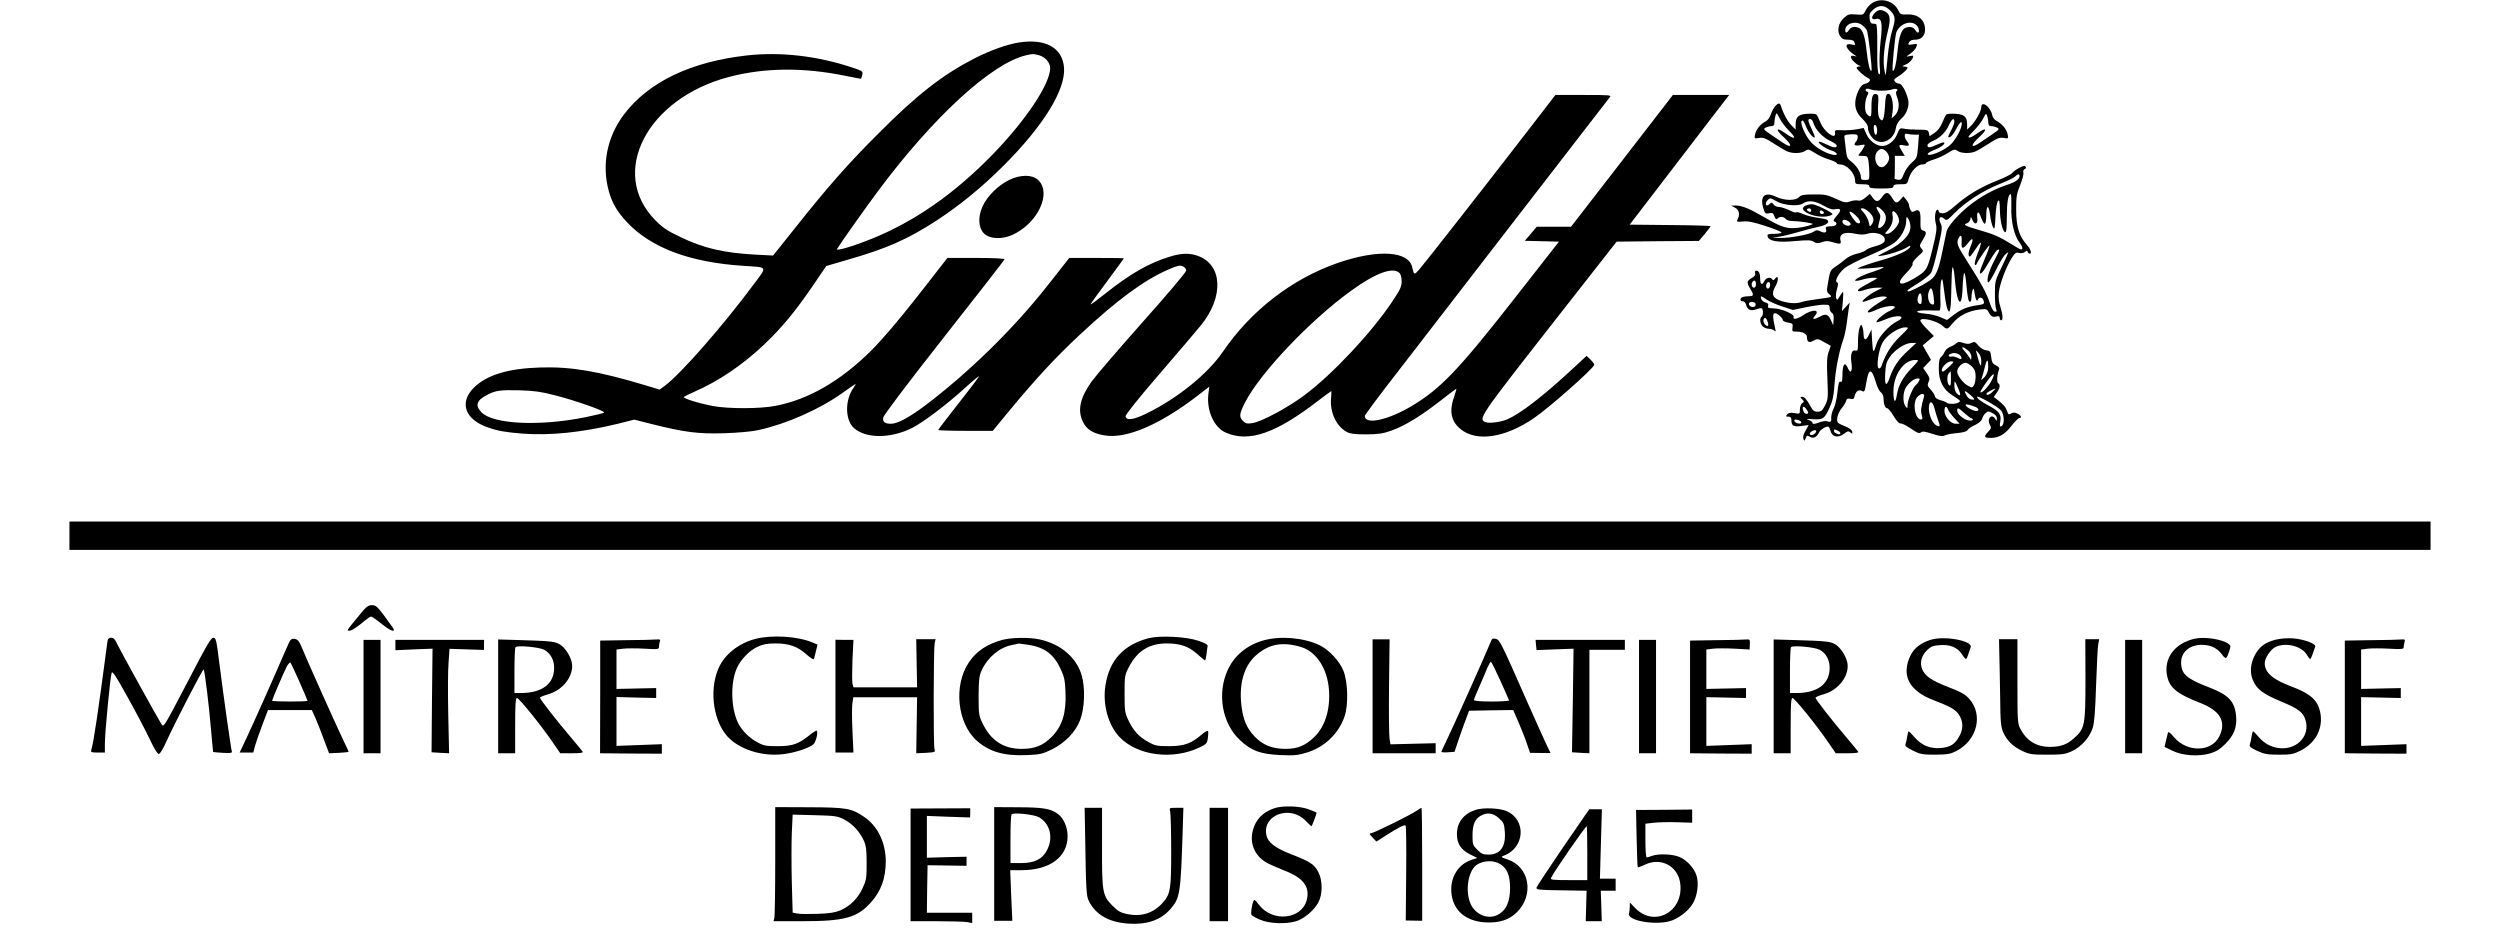 <?xml version="1.0" standalone="no"?>
<!DOCTYPE svg PUBLIC "-//W3C//DTD SVG 20010904//EN"
 "http://www.w3.org/TR/2001/REC-SVG-20010904/DTD/svg10.dtd">
<svg version="1.0" xmlns="http://www.w3.org/2000/svg"
 width="1764pt" height="661pt" viewBox="0 0 1764 661"
 preserveAspectRatio="xMidYMid meet">

<g transform="translate(0,661) scale(0.1,-0.1)"
fill="#000000" stroke="none">
<path d="M13212 6590 c-18 -11 -39 -35 -48 -53 -16 -33 -17 -33 -69 -29 -47 4
-56 1 -84 -24 -40 -36 -51 -92 -27 -129 13 -20 25 -25 55 -25 26 0 41 -5 45
-16 9 -24 8 -24 -24 -17 -51 10 -36 -34 26 -75 18 -12 18 -12 -3 -7 -16 4 -23
2 -23 -8 0 -15 36 -51 60 -60 12 -4 11 -6 -2 -6 -10 -1 -18 -5 -18 -9 0 -11
50 -57 78 -71 18 -10 21 -15 12 -26 -6 -8 -21 -15 -33 -17 -24 -3 -51 -50 -63
-105 -11 -56 4 -101 47 -141 23 -22 39 -46 39 -60 0 -38 29 -83 62 -97 58 -24
124 20 135 90 4 26 17 48 39 68 38 32 58 91 48 134 -15 60 -45 113 -63 113
-10 0 -24 6 -30 14 -10 12 -7 18 16 32 37 23 73 55 73 66 0 4 -10 8 -22 8 -20
1 -18 3 9 15 27 11 53 41 53 60 0 3 -12 2 -27 -1 -27 -6 -27 -6 6 17 19 13 38
35 43 48 8 23 7 23 -27 18 -32 -5 -34 -4 -25 14 7 13 21 19 44 19 54 0 81 45
65 105 -14 49 -59 76 -122 73 -45 -2 -49 0 -65 33 -32 63 -118 87 -180 49z
m131 -60 c32 -36 33 -57 7 -140 -11 -35 -25 -118 -31 -184 -6 -66 -12 -122
-14 -124 -2 -2 -7 17 -10 43 -10 60 1 170 26 267 21 84 16 118 -20 137 -29 16
-49 13 -71 -9 -29 -29 -26 -52 4 -44 43 10 51 -22 36 -152 -7 -62 -10 -143 -7
-180 5 -53 4 -65 -6 -55 -9 9 -12 59 -11 182 1 119 -2 169 -10 170 -6 1 -18 2
-26 3 -10 1 -16 14 -18 37 -3 31 2 41 29 64 41 34 82 29 122 -15z m-205 -96
c12 -8 27 -25 34 -37 11 -19 40 -277 33 -285 -10 -12 -25 49 -34 137 -11 104
-28 154 -56 165 -30 11 -55 6 -67 -14 -16 -24 -28 -26 -28 -3 0 47 72 70 118
37z m384 -1 c18 -16 25 -53 10 -53 -4 0 -13 9 -20 20 -12 20 -37 25 -67 14
-28 -11 -47 -64 -56 -166 -8 -86 -23 -148 -34 -136 -7 8 16 246 26 271 25 60
100 87 141 50z m-247 -463 c30 0 65 4 79 10 25 9 46 -2 27 -14 -5 -4 -3 -22 6
-45 19 -48 11 -101 -19 -127 l-21 -19 7 47 c9 61 -9 131 -32 126 -14 -3 -18
-19 -22 -92 -5 -93 -18 -117 -41 -75 -7 14 -10 48 -7 90 4 55 2 69 -10 74 -27
10 -37 -14 -37 -90 0 -64 -2 -72 -16 -64 -9 5 -19 16 -23 25 -11 27 -6 88 8
116 12 23 12 27 -1 32 -8 3 -12 10 -8 16 4 6 15 6 31 0 14 -6 49 -10 79 -10z
m-30 -278 c0 -46 -19 -44 -23 2 -3 28 0 37 10 34 7 -3 13 -19 13 -36z"/>
<path d="M7188 6310 c-85 -14 -200 -55 -312 -112 -227 -117 -404 -255 -676
-528 -213 -212 -362 -381 -594 -674 l-151 -189 -120 6 c-226 12 -370 45 -533
124 -91 43 -126 66 -176 117 -335 335 -61 865 525 1015 251 64 519 66 814 6
60 -12 110 -22 111 -21 1 0 4 13 8 28 6 25 3 27 -72 52 -247 82 -504 111 -740
85 -396 -44 -694 -186 -868 -415 -121 -159 -160 -357 -108 -544 24 -85 59
-143 126 -216 171 -183 446 -286 827 -310 170 -11 165 -2 74 -124 -225 -303
-520 -639 -633 -723 l-36 -26 -99 30 c-333 100 -526 133 -744 126 -227 -7
-377 -53 -468 -143 -104 -104 -63 -223 97 -279 73 -26 126 -35 251 -45 194
-14 418 9 669 70 l115 29 115 -29 c237 -60 339 -73 520 -67 96 3 196 12 240
22 201 44 434 147 598 265 46 33 86 60 88 60 3 0 -3 -12 -14 -27 -62 -88 -59
-228 4 -284 85 -75 261 -74 411 2 77 39 239 161 368 278 54 50 101 88 103 86
2 -2 -62 -87 -142 -188 -80 -102 -146 -188 -146 -191 0 -3 87 -6 193 -6 l192
0 122 148 c182 220 321 370 491 529 265 247 453 386 626 461 65 29 82 32 102
23 13 -6 24 -19 24 -30 0 -11 -131 -166 -306 -362 -168 -189 -330 -378 -360
-419 -83 -116 -103 -205 -63 -286 26 -54 71 -83 152 -96 153 -27 391 75 656
279 l84 65 -7 -54 c-13 -115 40 -234 122 -270 164 -73 356 -6 659 229 45 34
84 63 86 63 2 0 2 -22 -1 -49 -9 -100 36 -198 111 -239 25 -13 56 -17 137 -17
88 1 117 5 179 27 96 35 203 100 343 209 62 49 113 87 114 86 2 -1 -6 -27 -16
-57 -36 -102 -21 -173 45 -227 112 -93 313 -63 516 75 108 73 426 354 428 378
1 5 -11 22 -27 37 l-27 26 -120 -111 c-193 -178 -348 -297 -440 -337 -44 -19
-126 -30 -152 -20 -55 21 -45 36 450 669 l474 605 290 3 290 2 42 49 c22 27
41 52 41 55 0 3 -128 7 -285 8 l-286 3 257 335 c141 184 299 390 351 458 l94
122 -198 0 -199 0 -359 -465 -360 -465 -121 0 -121 0 -42 -50 -42 -49 121 -3
120 -3 -305 -390 c-402 -514 -529 -647 -731 -768 -170 -102 -334 -137 -334
-72 0 7 104 147 232 311 127 165 513 664 856 1109 344 446 632 818 640 828 14
16 5 17 -184 17 l-199 0 -175 -227 c-277 -360 -750 -964 -787 -1006 -34 -38
-36 -38 -48 16 -25 117 -242 130 -528 31 -321 -112 -611 -336 -807 -624 -108
-158 -320 -330 -543 -439 -91 -44 -139 -50 -145 -19 -2 11 88 124 240 300 134
155 265 310 292 343 163 201 153 428 -23 490 -59 21 -116 19 -197 -6 -148 -45
-281 -122 -457 -262 -54 -43 -100 -77 -102 -75 -2 2 51 75 116 162 65 88 119
161 119 163 0 2 -87 3 -192 3 l-193 0 -160 -203 c-238 -301 -547 -603 -853
-835 -114 -86 -199 -132 -244 -132 -45 0 -60 12 -56 43 2 17 164 231 428 567
234 297 427 545 428 550 2 6 -73 10 -200 10 l-203 0 -209 -268 c-139 -177
-250 -307 -330 -387 -216 -214 -443 -345 -676 -389 -108 -21 -332 -21 -439 -1
-108 21 -216 55 -205 65 5 4 38 20 74 36 174 76 344 192 496 337 123 117 220
235 343 416 l91 134 147 43 c280 80 429 146 633 279 162 106 319 234 470 385
281 280 439 536 428 691 -10 142 -130 209 -320 179z m144 -90 c44 -13 78 -52
78 -91 0 -110 -171 -367 -405 -608 -268 -276 -553 -475 -855 -596 -136 -55
-254 -89 -244 -72 21 36 201 290 288 407 391 525 801 902 1046 960 48 11 50
11 92 0z m2542 -1536 c10 -9 16 -33 16 -59 0 -38 -10 -59 -69 -147 -148 -220
-416 -506 -616 -656 -119 -89 -305 -189 -371 -198 -34 -5 -46 -2 -63 15 -29
29 -27 50 13 129 105 208 459 581 750 791 172 125 296 170 340 125z m-5959
-863 c145 -37 358 -112 347 -122 -4 -5 -63 -19 -132 -33 -321 -65 -648 -50
-732 34 -48 49 -36 86 42 125 58 30 89 34 225 31 105 -3 153 -10 250 -35z"/>
<path d="M12526 5861 c-10 -11 -24 -37 -31 -58 -7 -22 -23 -43 -37 -50 -36
-18 -67 -56 -74 -91 -6 -31 -6 -31 29 -25 29 4 45 -2 105 -41 39 -25 83 -51
97 -56 39 -15 97 -12 122 5 20 14 25 13 70 -15 26 -17 72 -38 101 -46 28 -9
52 -20 52 -25 0 -5 9 -9 20 -9 53 0 110 -62 110 -119 0 -19 6 -21 50 -21 38 0
50 -4 50 -15 0 -12 16 -15 85 -15 69 0 85 3 85 15 0 11 12 15 48 15 49 0 49 0
61 42 16 52 61 98 95 98 14 0 26 4 26 9 0 5 24 16 53 25 28 8 74 29 100 46 45
28 50 29 70 15 25 -17 83 -20 122 -5 14 5 58 31 97 56 60 39 76 45 105 41 35
-6 35 -6 29 25 -7 36 -38 73 -77 94 -16 8 -29 25 -32 42 -12 60 -77 106 -77
55 0 -26 -41 -100 -72 -130 l-28 -27 0 35 c0 54 -19 72 -81 76 -30 2 -59 0
-64 -4 -6 -4 -19 -30 -30 -58 -13 -32 -33 -58 -55 -73 l-35 -23 -5 23 c-5 21
-10 23 -75 23 -38 0 -84 3 -100 7 -29 6 -31 4 -49 -39 -20 -49 -64 -83 -106
-83 -41 0 -90 37 -111 84 l-19 43 -47 -9 c-27 -5 -73 -8 -103 -7 -51 3 -55 1
-52 -19 8 -53 -76 6 -103 73 -11 28 -24 54 -30 58 -5 4 -34 6 -64 4 -62 -4
-81 -22 -81 -76 l0 -35 -28 28 c-26 24 -60 86 -76 139 -7 22 -19 22 -40 -2z
m34 -91 c12 -23 39 -58 60 -79 63 -61 47 -72 -26 -19 -61 44 -69 25 -11 -27
69 -63 63 -88 -9 -38 -21 15 -60 41 -87 59 -44 30 -46 34 -28 44 11 5 29 10
40 10 15 0 21 6 21 23 0 24 10 67 16 67 2 0 13 -18 24 -40z m1469 -22 c1 -21
6 -28 22 -28 11 0 29 -5 40 -10 18 -10 16 -14 -28 -44 -27 -18 -66 -44 -87
-59 -72 -50 -78 -25 -8 38 57 52 49 71 -12 27 -41 -30 -66 -40 -66 -26 0 3 20
25 44 49 23 24 51 61 61 82 16 33 19 35 26 18 4 -11 8 -32 8 -47z m-1235 -1
c11 -46 64 -105 116 -129 27 -12 50 -29 50 -35 0 -19 -25 -16 -70 7 -22 11
-45 20 -52 20 -24 -1 41 -49 82 -61 49 -15 56 -41 8 -30 -50 12 -109 46 -145
83 -48 50 -92 158 -64 158 4 0 16 -20 25 -44 16 -41 51 -84 61 -75 2 3 -7 27
-20 54 -13 28 -25 56 -25 63 0 22 28 13 34 -11z m996 4 c0 -10 -11 -39 -25
-65 -22 -42 -23 -47 -8 -44 10 2 30 27 45 56 27 53 46 67 39 28 -6 -39 -50
-113 -83 -141 -35 -30 -98 -61 -135 -67 -38 -5 -22 16 25 34 47 18 80 43 70
53 -3 3 -25 -4 -49 -15 -53 -24 -69 -25 -69 -5 0 8 17 22 38 30 50 22 91 61
114 113 20 44 38 55 38 23z m-694 -140 c-21 -24 -10 -33 32 -25 33 6 34 6 22
-17 -7 -13 -19 -32 -28 -41 -14 -17 -13 -18 20 -18 33 0 36 -2 42 -37 3 -21 6
-59 6 -85 0 -47 -1 -48 -30 -48 -24 0 -30 4 -30 23 0 30 -32 81 -69 108 -25
18 -31 31 -36 78 -3 31 -8 68 -10 83 -4 26 -2 27 43 30 39 2 48 0 50 -15 2
-10 -4 -27 -12 -36z m410 49 l34 0 -6 -82 c-7 -80 -8 -84 -45 -116 -21 -18
-45 -52 -55 -78 -15 -39 -21 -45 -43 -42 -14 2 -25 6 -23 11 1 4 2 41 2 82 l0
75 35 0 35 0 -20 33 c-27 44 -25 49 15 41 38 -7 43 0 20 30 -21 27 -20 60 1
52 9 -3 31 -6 50 -6z m-196 -120 c11 -11 20 -31 20 -45 0 -26 -31 -65 -52 -65
-42 0 -63 76 -31 112 21 23 38 23 63 -2z"/>
<path d="M14245 5424 c-16 -8 -37 -23 -45 -33 -8 -11 -58 -36 -110 -56 -116
-46 -209 -102 -292 -175 -44 -39 -71 -55 -90 -55 -16 0 -28 5 -28 13 0 6 -4
12 -9 12 -16 0 -23 -57 -12 -97 9 -34 6 -60 -23 -179 -38 -152 -39 -155 -141
-215 -94 -55 -120 -31 -46 43 31 31 50 57 46 66 -3 8 12 29 37 52 41 36 42 39
26 56 -16 18 -15 21 8 59 29 49 30 61 4 68 -18 5 -20 13 -19 67 2 69 -8 88
-40 71 -17 -9 -22 -8 -31 8 -5 11 -10 26 -10 34 0 8 -9 25 -20 38 l-20 24 -19
-22 c-26 -31 -36 -29 -61 12 -26 43 -42 44 -70 5 -26 -37 -43 -38 -67 -4 l-19
26 -32 -27 c-22 -18 -38 -24 -52 -20 -11 3 -35 1 -54 -6 -32 -11 -41 -10 -103
19 -60 27 -78 31 -155 30 -72 0 -90 -4 -104 -19 -24 -27 -105 -25 -161 2 -79
38 -116 7 -92 -77 13 -42 15 -44 41 -39 24 6 29 2 38 -21 8 -21 14 -24 22 -16
16 16 43 15 58 -3 6 -8 24 -14 38 -14 60 -1 166 -17 152 -23 -35 -16 -98 -28
-141 -28 -55 0 -96 16 -204 79 -98 58 -155 81 -198 81 l-32 -1 28 -15 c29 -15
36 -49 17 -83 -8 -16 -5 -18 38 -14 36 4 74 -4 160 -32 61 -20 112 -40 112
-46 0 -5 -23 -9 -51 -9 -43 0 -50 -3 -47 -17 6 -34 72 -46 193 -34 93 8 114 7
133 -5 19 -12 29 -13 57 -3 26 10 43 10 73 1 56 -17 65 -15 59 9 -13 49 27 67
107 49 34 -7 58 -7 84 1 69 20 142 -17 116 -59 -6 -9 -35 -23 -64 -30 -30 -8
-59 -20 -64 -27 -6 -7 -34 -18 -63 -25 -29 -6 -65 -24 -81 -38 -17 -15 -48
-39 -70 -53 -40 -28 -39 -25 -59 -147 -4 -25 -1 -36 13 -47 11 -7 16 -16 13
-19 -3 -4 -44 -11 -90 -16 -46 -6 -97 -15 -113 -20 -41 -14 -84 -12 -144 5
-65 20 -77 49 -44 106 24 41 21 85 -3 53 -8 -12 -14 -14 -19 -6 -13 21 -46 13
-58 -13 -14 -30 -28 -23 -28 15 0 39 -9 60 -27 60 -9 0 -12 -6 -9 -17 4 -13
-3 -23 -24 -35 -35 -20 -37 -32 -10 -76 27 -44 25 -52 -9 -52 -16 0 -36 -3
-45 -6 -21 -8 -20 -32 1 -30 10 0 19 -9 23 -23 8 -36 33 -48 71 -34 18 7 36
10 40 7 12 -7 11 -51 -1 -59 -16 -10 -11 -51 8 -68 10 -10 30 -17 43 -17 14 0
31 -6 38 -12 11 -11 12 -8 6 17 -17 75 -18 105 -1 105 17 0 56 -34 56 -50 0
-5 16 -12 36 -16 33 -6 36 -9 32 -35 -4 -27 -2 -29 29 -29 43 0 73 -16 73 -38
0 -36 15 -44 46 -26 28 15 31 15 75 -10 l47 -26 -15 -43 c-12 -33 -14 -72 -9
-187 6 -138 5 -147 -16 -190 -20 -38 -28 -45 -53 -45 -24 0 -33 7 -51 40 -29
51 -41 65 -60 65 -13 0 -13 -2 1 -17 16 -15 16 -18 1 -28 -9 -7 -16 -26 -16
-44 0 -32 0 -33 -38 -26 -29 5 -42 2 -52 -9 -11 -14 -9 -16 9 -16 15 0 21 -6
21 -22 0 -43 14 -51 70 -44 l52 7 -22 -40 c-15 -25 -20 -46 -15 -58 6 -16 8
-16 16 5 7 20 11 21 29 10 24 -15 50 -3 65 30 8 19 44 42 64 42 5 0 12 -12 16
-27 12 -48 54 -57 99 -22 22 18 29 19 42 8 14 -12 16 -11 13 6 -3 12 -20 25
-46 35 -24 9 -48 21 -54 27 -15 15 -2 68 25 101 13 15 27 38 31 50 5 19 12 22
31 18 19 -5 25 -2 30 18 9 36 28 50 52 37 18 -9 20 -5 30 56 18 108 37 109 69
3 8 -30 24 -61 34 -68 11 -7 19 -25 19 -40 0 -41 11 -72 25 -72 7 0 28 -25 46
-55 21 -35 39 -55 49 -53 9 2 42 -15 73 -36 45 -31 59 -37 71 -27 11 9 28 7
80 -10 52 -17 72 -20 89 -11 12 6 51 13 87 16 42 4 67 11 73 21 4 9 28 25 53
36 28 14 46 30 50 44 3 13 14 31 24 40 17 15 21 15 49 0 21 -10 31 -23 31 -38
-1 -20 -2 -20 -11 -4 -24 42 -62 5 -39 -39 12 -22 11 -27 -13 -52 -31 -33 -27
-42 20 -42 56 0 99 25 145 84 24 31 49 56 56 56 21 0 13 20 -14 32 -19 9 -30
9 -44 0 -16 -10 -20 -7 -28 17 -10 29 -25 46 -68 80 l-26 20 21 30 c23 32 27
56 10 67 -11 7 -8 62 6 96 5 12 -2 20 -22 30 -23 11 -29 21 -33 58 -5 41 -8
45 -35 48 -18 2 -40 16 -56 34 -22 27 -28 29 -47 19 -18 -9 -31 -10 -58 -1
-29 10 -38 9 -52 -3 -9 -9 -29 -20 -45 -26 -15 -6 -31 -21 -36 -34 -5 -12 -16
-29 -25 -36 -12 -10 -16 -31 -16 -83 0 -85 30 -145 94 -186 63 -41 62 -41 46
-52 -19 -12 -73 -13 -85 -1 -6 5 -26 13 -45 18 -23 6 -36 16 -38 29 -2 10 -16
31 -30 46 -22 24 -24 31 -14 53 10 21 8 30 -13 62 l-25 36 27 29 28 29 -29 51
-29 51 39 33 39 33 -47 48 c-27 27 -48 54 -48 61 0 27 118 -1 158 -38 29 -27
34 -26 71 20 40 50 109 86 183 95 52 7 57 5 69 -16 16 -32 29 -39 56 -32 17 4
23 1 23 -11 0 -9 5 -16 10 -16 15 0 12 43 -6 97 -11 33 -14 63 -10 102 7 61
52 179 91 241 23 36 30 41 52 35 15 -3 31 -1 41 7 12 10 16 10 19 1 3 -7 9
-13 14 -13 18 0 8 30 -20 63 -55 61 -75 129 -75 247 0 93 3 113 28 173 15 38
26 77 23 88 -3 12 0 22 9 26 8 3 11 9 8 14 -7 12 -14 11 -49 -7z m5 -57 c0
-22 -31 -43 -90 -62 -89 -29 -182 -80 -263 -144 -79 -63 -153 -147 -162 -184
-3 -12 -16 -74 -29 -138 -28 -140 -46 -180 -95 -212 -55 -37 -142 -79 -149
-73 -7 8 -9 6 75 59 40 26 79 57 88 71 9 13 31 91 49 173 31 136 32 150 19
177 -19 36 -3 58 25 33 17 -16 21 -14 73 39 76 78 203 160 315 204 53 21 103
45 112 54 20 20 32 21 32 3z m-58 -217 c-4 -99 20 -204 58 -252 22 -28 26 -48
10 -48 -5 0 -33 15 -62 34 -85 54 -132 74 -230 102 -102 29 -120 39 -90 48 12
4 22 17 25 29 3 21 4 20 15 -6 15 -35 38 -30 34 8 -6 56 9 62 26 11 9 -26 22
-47 27 -45 6 2 10 29 10 59 0 77 18 79 27 3 4 -34 13 -72 20 -85 12 -21 14
-13 18 74 3 58 10 102 18 110 9 10 12 -2 13 -57 1 -80 18 -157 37 -163 9 -3
12 23 12 107 0 103 10 161 27 161 5 0 6 -40 5 -90z m-1657 40 c47 -29 155 -38
186 -16 36 25 85 20 146 -15 40 -23 62 -30 83 -25 42 8 45 -8 10 -47 -25 -29
-27 -36 -14 -41 23 -9 11 -31 -17 -32 -48 -2 -50 -4 -44 -24 7 -23 -13 -27
-46 -10 -14 8 -25 7 -42 -5 -32 -21 -165 -45 -235 -44 l-57 1 50 8 c28 4 88
19 135 33 47 14 111 30 143 37 57 12 83 34 57 50 -6 4 -37 10 -68 14 -30 4
-75 15 -98 25 -23 11 -45 17 -48 13 -3 -3 -16 -1 -29 5 -49 23 -79 33 -99 33
-11 0 -27 8 -34 18 -10 14 -15 15 -25 5 -17 -17 -29 -16 -29 0 0 15 20 37 33
37 5 0 24 -9 42 -20z m742 -60 c30 -27 37 -56 23 -90 -11 -26 -37 -46 -47 -36
-2 2 1 22 8 45 10 34 9 44 -5 65 -27 41 -15 50 21 16z m-86 -19 c32 -32 36
-57 15 -86 -12 -17 -14 -16 -20 18 -4 19 -20 49 -35 66 -26 28 -27 31 -9 31
11 0 33 -13 49 -29z m-82 -37 c22 -28 20 -47 -4 -38 -14 6 -55 64 -55 78 0 12
38 -14 59 -40z m275 24 c9 -12 16 -34 16 -47 0 -30 -56 -91 -84 -91 -19 0 -19
1 2 23 29 31 43 72 36 107 -8 36 8 40 30 8z m96 -90 c0 -56 -60 -117 -164
-169 -77 -38 -79 -40 -37 -33 56 8 147 39 179 60 18 12 23 13 20 2 -8 -23 -88
-61 -202 -94 -61 -17 -127 -39 -146 -47 -34 -15 -34 -15 45 -11 44 3 88 7 98
9 40 8 2 -15 -50 -30 -67 -20 -133 -52 -133 -64 0 -5 21 -3 47 5 25 8 62 14
82 14 36 0 36 -1 -28 -35 -36 -19 -69 -39 -75 -45 -18 -18 1 -20 44 -5 23 8
61 15 83 15 l41 0 -50 -25 c-48 -24 -108 -75 -88 -75 5 0 33 9 63 21 30 11 68
19 85 17 30 -3 30 -4 -30 -40 -101 -62 -116 -97 -23 -53 52 24 129 34 129 17
0 -5 -18 -17 -39 -27 -38 -17 -99 -70 -90 -79 2 -2 29 6 59 19 89 39 162 27
83 -14 -53 -26 -128 -109 -142 -157 -22 -71 -26 -70 -31 16 l-5 85 -18 -38
c-20 -43 -37 -41 -38 6 0 18 -4 41 -9 52 -7 19 -9 18 -19 -8 -6 -16 -11 -59
-11 -97 0 -63 -2 -68 -20 -63 -24 6 -35 -29 -26 -90 8 -56 -6 -79 -24 -38 -22
55 -40 33 -40 -50 0 -37 -3 -47 -14 -43 -10 4 -15 -13 -21 -73 -4 -44 -16 -95
-27 -116 -11 -22 -18 -51 -17 -65 3 -28 -5 -34 -30 -24 -8 3 -34 -1 -58 -10
-31 -11 -43 -12 -43 -4 0 7 -12 17 -27 22 -23 8 -17 10 29 6 71 -5 82 3 118
83 21 46 29 83 34 160 7 103 32 236 61 315 9 25 20 77 25 115 5 39 12 88 15
110 l7 40 -28 -30 -27 -30 6 68 c3 37 4 67 1 67 -2 0 -13 -14 -23 -31 -18 -29
-19 -30 -26 -10 -3 11 0 39 7 62 9 32 9 44 1 46 -21 7 7 61 49 98 23 19 98 58
176 91 75 32 154 72 176 89 48 35 86 104 86 155 1 33 2 34 15 16 8 -11 15 -37
15 -58z m-434 38 c12 -10 16 -18 9 -24 -14 -14 -55 4 -55 23 0 19 20 19 46 1z
m795 -146 c-3 -50 10 -51 46 -4 32 42 41 32 19 -21 -18 -41 -21 -75 -7 -75 4
0 22 23 40 51 17 28 34 49 37 46 4 -3 -6 -38 -22 -76 -15 -39 -24 -74 -19 -79
4 -4 9 -2 11 3 10 27 86 137 91 132 3 -3 -11 -44 -31 -90 -20 -46 -36 -89 -36
-96 0 -27 21 -5 63 68 45 76 63 98 73 88 3 -2 -11 -33 -30 -68 -40 -73 -62
-147 -48 -161 5 -5 27 29 54 84 25 51 55 102 67 112 11 11 21 17 21 13 0 -3
-21 -49 -47 -103 -45 -92 -47 -101 -47 -183 0 -47 3 -97 8 -110 7 -19 6 -22
-9 -20 -11 3 -23 24 -35 61 -20 65 -60 138 -159 293 -72 112 -79 131 -60 167
15 28 24 14 20 -32z m-30 -383 c18 -67 34 -39 37 64 2 51 7 98 11 102 5 5 11
-29 15 -75 9 -98 15 -128 27 -128 5 0 9 15 10 33 0 17 4 41 8 52 6 15 9 10 14
-24 6 -45 17 -65 24 -43 7 17 30 15 37 -4 11 -27 7 -31 -36 -37 -76 -11 -116
-27 -169 -66 l-51 -39 -47 20 c-25 11 -74 23 -108 25 -85 8 -69 25 21 23 39
-1 76 -2 81 -1 6 1 9 34 6 86 -3 78 4 143 14 133 2 -2 9 -46 15 -97 6 -51 16
-103 22 -115 12 -21 12 -21 19 4 4 14 7 84 8 156 1 72 4 134 9 138 4 4 11 -32
15 -81 4 -48 12 -105 18 -126z m-1421 88 c0 -16 -6 -25 -15 -25 -15 0 -21 31
-8 43 13 14 23 6 23 -18z m100 -4 c0 -23 -16 -36 -25 -21 -9 14 1 40 15 40 5
0 10 -9 10 -19z m1154 -89 c6 -48 5 -53 -11 -50 -24 4 -37 56 -23 92 14 38 26
24 34 -42z m-84 -12 c0 -31 -3 -38 -15 -34 -16 6 -19 31 -9 58 11 29 24 16 24
-24z m-1091 -6 c22 -14 72 -36 111 -48 l71 -23 87 18 c48 10 106 19 130 19 38
0 42 -2 42 -25 0 -13 7 -28 16 -33 11 -6 14 -20 12 -48 l-3 -39 -17 38 c-18
40 -37 46 -78 22 -38 -21 -57 -20 -37 3 45 49 -11 54 -81 7 -40 -27 -75 -33
-66 -11 7 19 -90 60 -143 60 -36 1 -42 4 -37 18 4 12 -2 19 -19 24 -14 3 -27
14 -30 25 -7 24 -4 24 42 -7z m-83 -25 c3 -6 2 -15 -3 -20 -13 -13 -43 -1 -43
17 0 16 36 19 46 3z m89 -136 c3 -13 2 -23 -3 -23 -17 0 -34 29 -28 47 8 19
21 9 31 -24z m932 -97 c-61 -58 -102 -124 -131 -208 -3 -10 -11 -18 -17 -18
-23 0 -5 133 25 184 30 52 112 106 160 106 28 0 27 -2 -37 -64z m53 -103 c-65
-60 -101 -113 -126 -187 -24 -69 -37 -58 -32 27 3 60 8 82 31 116 35 52 109
101 155 101 l33 0 -61 -57z m424 6 c17 -13 26 -30 26 -47 -1 -25 -1 -26 -12
-7 -6 11 -22 32 -36 48 -30 32 -16 36 22 6z m96 -75 c0 -45 -7 -43 -20 7 -6
22 -13 48 -16 57 -4 12 1 9 15 -7 13 -14 21 -37 21 -57z m-159 46 c10 -6 19
-17 19 -25 0 -12 -4 -12 -27 0 -16 8 -36 12 -45 9 -20 -6 -25 12 -5 19 20 9
37 8 58 -3z m-335 -100 c-60 -63 -91 -119 -102 -188 -10 -65 -24 -50 -24 26 0
117 73 222 154 222 29 0 29 0 -28 -60z m540 -15 c-4 -18 -16 -41 -28 -51 -21
-19 -21 -19 -14 1 5 11 12 38 17 60 5 22 12 47 16 55 10 22 16 -25 9 -65z
m-273 27 c-21 -20 -41 -36 -45 -34 -25 10 25 72 58 72 25 0 24 -1 -13 -38z
m161 2 c20 -21 26 -37 26 -70 0 -25 -5 -53 -12 -63 -11 -18 -14 -18 -39 -5
-36 18 -79 75 -79 102 0 27 33 62 59 62 10 0 30 -12 45 -26z m-148 -88 c0 -44
-3 -53 -13 -44 -16 13 -17 70 -1 86 7 7 12 12 13 12 0 0 1 -25 1 -54z m286
-13 c-21 -41 -68 -90 -78 -81 -3 3 16 36 43 72 50 70 68 74 35 9z m-512 -2
c-5 -11 -15 -23 -21 -27 -18 -11 -59 -107 -59 -139 -1 -29 -1 -29 -15 -11 -19
25 -19 89 0 126 18 35 61 70 87 70 15 0 17 -3 8 -19z m278 -53 c21 -49 16 -61
-12 -32 -9 8 -16 32 -16 51 0 43 1 42 28 -19z m240 -24 c-16 -16 -31 -23 -38
-19 -9 6 -2 14 21 26 46 24 48 23 17 -7z m-151 -24 c25 -23 29 -30 16 -30 -24
0 -38 10 -52 38 -16 30 -5 28 36 -8z m-332 -12 c-20 -68 -24 -98 -15 -127 7
-24 6 -31 -5 -31 -44 0 -63 122 -25 160 28 28 54 27 45 -2z m545 -95 c24 -31
25 -103 1 -111 -11 -4 -12 3 -7 33 9 49 -7 73 -75 109 -57 30 -89 54 -89 66 0
14 150 -71 170 -97z m-470 15 c6 -24 17 -61 25 -82 17 -45 15 -52 -13 -37 -27
15 -52 72 -52 120 0 57 26 56 40 -1z m288 11 c25 -10 30 -29 7 -29 -23 0 -75
29 -75 41 0 10 16 7 68 -12z m-1192 -16 c17 -23 17 -33 0 -33 -8 0 -17 7 -20
16 -14 36 -2 46 20 17z m999 -2 c3 -10 23 -37 44 -60 l38 -41 -28 0 c-35 0
-79 50 -79 91 0 32 15 39 25 10z m115 -25 c20 -18 43 -36 51 -38 23 -8 2 -21
-24 -14 -35 8 -77 45 -77 67 0 26 7 24 50 -15z m-1166 -52 c9 -3 16 -10 16
-16 0 -14 -43 -5 -48 10 -4 13 7 15 32 6z m115 -90 c-13 -16 -39 -19 -39 -4 0
12 32 30 43 23 4 -3 3 -11 -4 -19z m162 15 c11 -5 17 -14 14 -20 -7 -11 -45 7
-45 21 0 13 7 13 31 -1z"/>
<path d="M12743 5160 c-73 -29 57 -93 152 -76 19 4 35 10 35 15 0 12 -120 71
-144 70 -12 0 -31 -4 -43 -9z m37 -35 c0 -9 -6 -12 -15 -9 -8 4 -15 10 -15 15
0 5 7 9 15 9 8 0 15 -7 15 -15z m90 -16 c0 -5 -7 -9 -15 -9 -8 0 -15 7 -15 15
0 9 6 12 15 9 8 -4 15 -10 15 -15z"/>
<path d="M7122 5341 c-78 -38 -156 -114 -189 -187 -34 -74 -30 -152 10 -191
39 -40 126 -44 201 -10 179 82 279 295 181 387 -41 39 -124 39 -203 1z"/>
<path d="M490 2830 l0 -100 8330 0 8330 0 0 100 0 100 -8330 0 -8330 0 0 -100z"/>
<path d="M2530 2263 c-90 -110 -85 -103 -62 -103 12 0 48 23 81 50 33 28 64
50 69 50 5 0 38 -22 72 -50 56 -45 90 -61 90 -44 0 4 -28 44 -62 90 -55 74
-66 84 -94 84 -27 0 -40 -11 -94 -77z"/>
<path d="M5330 2102 c-119 -31 -219 -111 -261 -209 -70 -164 -32 -394 82 -498
92 -83 245 -125 385 -105 80 11 173 42 203 68 18 16 35 84 24 96 -3 3 -24 -10
-47 -28 -81 -66 -121 -80 -226 -81 -84 0 -101 3 -145 27 -50 26 -98 71 -127
118 -59 98 -69 293 -19 405 27 61 88 125 146 151 38 18 67 24 126 24 97 0 156
-21 219 -77 33 -29 51 -40 54 -31 2 7 8 33 14 56 l10 44 -36 15 c-104 44 -287
55 -402 25z"/>
<path d="M8105 2107 c-178 -47 -277 -155 -305 -333 -21 -133 19 -279 98 -363
126 -134 377 -166 568 -74 47 23 52 28 57 66 3 23 3 45 1 49 -3 5 -24 -7 -46
-26 -74 -63 -121 -80 -228 -81 -87 0 -100 3 -148 30 -65 35 -107 81 -141 155
-24 50 -26 66 -26 185 0 126 1 132 32 191 59 112 141 163 264 164 97 0 156
-20 218 -76 27 -24 51 -44 54 -44 2 0 7 19 10 43 2 23 6 49 8 57 3 11 -16 22
-66 39 -85 29 -269 38 -350 18z"/>
<path d="M756 2068 c-61 -463 -94 -690 -112 -750 -5 -16 2 -18 45 -18 l51 0 0
63 c0 76 38 475 48 500 6 14 33 -28 114 -175 59 -106 129 -239 155 -295 29
-63 54 -103 63 -103 9 0 30 34 54 88 57 126 257 514 263 508 8 -7 40 -275 53
-436 7 -80 13 -146 14 -146 0 -1 32 -4 69 -6 52 -3 66 -1 63 9 -6 16 -56 371
-88 621 -21 168 -24 182 -43 182 -16 0 -49 -55 -170 -290 -82 -159 -158 -300
-168 -312 -17 -22 -18 -23 -30 -4 -29 46 -295 528 -312 565 -13 31 -24 41 -41
41 -19 0 -24 -7 -28 -42z"/>
<path d="M2017 2026 c-80 -186 -228 -518 -275 -618 l-51 -108 48 0 48 0 13 48
c7 26 31 93 52 150 l39 102 155 0 154 0 26 -57 c14 -32 41 -101 60 -153 l36
-95 69 3 c38 2 69 5 69 8 0 2 -18 41 -40 86 -41 85 -255 562 -293 655 -17 41
-27 52 -49 55 -25 4 -29 -1 -61 -76z m97 -229 c31 -70 56 -130 56 -132 0 -3
-56 -5 -125 -5 -69 0 -125 2 -125 6 0 8 79 193 102 238 11 21 23 34 28 30 4
-5 33 -67 64 -137z"/>
<path d="M7073 2095 c-108 -29 -184 -80 -236 -158 -111 -163 -83 -432 57 -555
88 -77 192 -107 350 -100 97 4 112 8 180 41 91 46 165 122 197 205 33 86 38
229 10 321 -38 125 -151 219 -299 250 -72 15 -195 13 -259 -4z m186 -35 c114
-19 179 -68 227 -175 23 -48 29 -78 32 -154 7 -151 -22 -245 -99 -322 -60 -60
-118 -83 -209 -83 -129 -1 -221 60 -279 184 -24 51 -26 65 -26 190 1 116 4
142 22 181 42 91 126 161 214 178 24 5 46 9 49 10 3 0 34 -4 69 -9z"/>
<path d="M8914 2091 c-116 -33 -205 -107 -251 -208 -77 -168 -40 -379 88 -497
81 -75 143 -97 286 -104 94 -4 122 -1 181 17 127 38 226 132 269 255 28 79 24
242 -7 321 -27 70 -102 150 -170 183 -112 53 -277 67 -396 33z m271 -48 c104
-33 181 -152 192 -299 11 -139 -28 -263 -104 -335 -64 -61 -117 -83 -203 -83
-95 0 -163 28 -221 91 -53 58 -77 114 -89 211 -19 152 16 280 99 355 93 84
191 102 326 60z"/>
<path d="M10521 2087 c-23 -60 -285 -645 -316 -706 -19 -39 -35 -73 -35 -76 0
-3 21 -5 46 -3 l47 3 32 95 c18 52 41 118 52 145 l19 50 156 3 155 2 38 -87
c21 -49 48 -117 59 -151 l22 -64 72 -1 c40 -1 72 -1 72 1 0 1 -10 22 -22 45
-11 23 -72 157 -134 297 -194 440 -201 454 -229 462 -21 5 -28 2 -34 -15z m65
-279 c32 -72 61 -135 62 -140 2 -4 -53 -8 -122 -8 -76 0 -126 4 -126 10 0 5
18 51 41 102 22 51 48 110 56 131 9 20 19 37 23 37 4 0 33 -59 66 -132z"/>
<path d="M13628 2097 c-70 -20 -122 -59 -147 -111 -68 -140 -13 -249 161 -316
117 -45 153 -65 177 -98 33 -47 36 -100 9 -151 -31 -61 -65 -83 -133 -89 -75
-6 -134 17 -184 74 -21 24 -41 44 -43 44 -3 0 -8 -17 -11 -37 -3 -21 -8 -45
-12 -54 -5 -13 7 -23 52 -45 52 -26 68 -29 158 -29 89 1 106 4 151 27 146 76
189 256 88 368 -28 31 -58 48 -142 80 -123 48 -168 78 -189 128 -19 46 -6 96
37 137 24 23 41 30 89 33 72 5 123 -16 154 -64 12 -19 25 -34 29 -34 4 0 11
15 16 33 6 17 13 40 17 50 18 44 -177 82 -277 54z"/>
<path d="M15485 2103 c-142 -32 -221 -141 -193 -266 18 -82 71 -124 233 -187
141 -55 185 -131 135 -235 -54 -112 -227 -116 -320 -7 -26 32 -40 42 -43 32
-2 -8 -9 -34 -14 -57 l-10 -43 55 -27 c72 -35 183 -43 267 -19 45 14 69 29
109 69 59 59 81 117 74 194 -10 105 -52 149 -191 203 -160 61 -197 95 -197
176 0 73 60 124 145 124 62 0 107 -21 140 -64 31 -41 35 -39 54 18 12 36 12
41 -5 53 -45 33 -169 52 -239 36z"/>
<path d="M16051 2095 c-68 -19 -105 -46 -136 -99 -34 -59 -42 -125 -21 -179
26 -68 70 -102 202 -157 125 -52 157 -77 173 -135 28 -102 -51 -195 -164 -195
-65 1 -123 27 -167 79 -19 22 -37 41 -40 41 -3 0 -8 -17 -11 -37 -3 -21 -8
-46 -12 -56 -6 -14 4 -22 51 -45 52 -23 71 -27 155 -27 86 0 101 3 154 30 109
56 161 163 135 276 -19 81 -70 125 -199 174 -135 50 -191 99 -191 166 0 35 41
97 76 114 73 34 184 7 221 -55 9 -16 20 -30 24 -30 3 0 11 17 18 38 7 20 15
43 17 49 9 21 -83 54 -161 59 -44 2 -90 -2 -124 -11z"/>
<path d="M2565 1695 l0 -400 60 0 60 0 0 400 0 400 -60 0 -60 0 0 -400z"/>
<path d="M2790 2059 l0 -37 131 6 131 5 -4 -366 -3 -365 62 -4 62 -3 -6 270
c-3 149 -3 314 2 369 l7 98 122 -4 121 -4 0 36 1 35 -313 0 -313 0 0 -36z"/>
<path d="M3515 1696 l0 -401 60 0 60 0 0 195 c0 153 3 195 13 195 14 0 172
-195 253 -314 l52 -76 83 0 c53 0 80 3 76 10 -3 5 -40 51 -82 100 -103 121
-220 271 -220 282 0 4 28 16 63 26 105 31 181 137 161 225 -12 48 -47 102 -82
124 -36 22 -62 25 -297 32 l-140 4 0 -402z m323 330 c46 -24 72 -71 72 -129 0
-113 -86 -177 -235 -177 l-45 0 0 158 c0 87 3 162 8 166 13 14 165 0 200 -18z"/>
<path d="M4420 2093 l-185 -3 0 -398 -1 -397 218 -2 218 -1 0 33 0 34 -160 -6
-160 -6 0 172 0 173 140 -4 140 -3 0 35 0 35 -140 -3 -140 -3 0 139 0 139 48
6 c26 3 93 3 150 0 98 -6 102 -5 102 15 0 11 3 27 6 36 5 13 0 16 -22 14 -16
-2 -112 -4 -214 -5z"/>
<path d="M5895 1698 l0 -398 63 0 64 0 -7 149 c-4 82 -4 170 -1 195 l7 46 225
0 225 0 -3 -197 -3 -198 68 3 c65 4 67 5 61 25 -9 26 -7 708 1 749 l7 28 -69
0 -68 0 3 -170 3 -170 -224 0 -225 0 -7 27 c-3 15 -3 90 0 168 l7 140 -63 0
-64 1 0 -398z"/>
<path d="M9685 1697 l0 -402 222 0 223 0 0 35 0 36 -159 -4 -160 -4 -6 36 c-4
20 -6 186 -4 370 l4 335 -60 0 -60 0 0 -402z"/>
<path d="M10838 2059 l4 -36 130 5 131 5 -5 -366 -6 -365 62 -4 61 -3 0 365 0
365 125 0 125 0 0 35 0 35 -315 0 -315 0 3 -36z"/>
<path d="M11565 1695 l0 -400 60 0 60 0 0 400 0 400 -60 0 -60 0 0 -400z"/>
<path d="M12110 2093 l-185 -3 0 -398 0 -397 218 -2 217 -1 0 33 0 34 -160 -6
-160 -6 0 172 0 172 140 -3 140 -3 0 35 0 35 -140 -3 -140 -3 0 139 0 139 48
6 c26 3 94 3 152 0 l105 -6 2 37 c1 33 0 36 -25 34 -15 -2 -110 -4 -212 -5z"/>
<path d="M12515 1696 l0 -401 60 0 60 0 0 195 c0 153 3 195 13 195 14 0 172
-195 253 -314 l52 -76 83 0 c53 0 80 3 76 10 -3 5 -40 51 -82 100 -103 121
-220 271 -220 282 0 4 28 16 63 26 105 31 181 137 161 225 -12 48 -47 102 -82
124 -36 22 -62 25 -297 32 l-140 4 0 -402z m323 330 c46 -24 72 -71 72 -129 0
-113 -86 -177 -235 -177 l-45 0 0 158 c0 87 3 162 8 166 13 14 165 0 200 -18z"/>
<path d="M14107 2003 c2 -54 4 -192 6 -308 2 -188 5 -215 23 -255 28 -59 67
-97 134 -129 50 -24 67 -26 175 -26 105 0 127 3 173 24 66 30 127 97 148 165
12 37 18 119 24 301 5 138 11 268 15 288 l7 37 -49 0 -49 0 1 -282 c0 -328 -4
-349 -82 -418 -51 -45 -94 -60 -171 -60 -91 0 -161 42 -205 125 -21 38 -22 52
-22 338 l0 297 -65 0 -65 0 2 -97z"/>
<path d="M14995 1695 l0 -400 60 0 60 0 0 400 0 400 -60 0 -60 0 0 -400z"/>
<path d="M16730 2093 l-185 -3 0 -398 0 -397 218 -2 217 -1 0 33 0 34 -160 -6
-160 -6 0 172 0 172 140 -3 140 -3 0 35 0 35 -140 -3 -140 -3 0 139 0 139 48
6 c26 3 93 3 150 0 83 -5 102 -3 102 8 0 8 3 24 6 37 6 19 3 22 -22 20 -16 -2
-112 -4 -214 -5z"/>
<path d="M5470 535 c0 -209 -3 -390 -6 -402 l-6 -23 208 0 c292 0 383 25 479
132 72 81 104 169 105 289 0 134 -57 251 -154 316 -88 60 -125 66 -388 67
l-238 1 0 -380z m486 293 c59 -31 108 -83 138 -147 17 -38 21 -65 21 -161 0
-106 -2 -120 -29 -178 -33 -71 -86 -124 -155 -155 -35 -15 -74 -22 -158 -25
-61 -2 -127 -2 -146 2 l-34 6 -6 217 c-3 119 -3 275 0 346 l6 129 156 -4 c145
-4 160 -6 207 -30z"/>
<path d="M7015 514 l0 -401 64 0 64 0 -8 178 -7 179 80 0 c199 0 325 93 325
240 0 64 -28 128 -70 158 -53 37 -102 45 -278 46 l-170 1 0 -401z m317 329
c78 -46 102 -145 55 -233 -33 -63 -88 -90 -184 -90 l-73 0 0 168 c0 93 3 172
8 176 14 15 160 -1 194 -21z"/>
<path d="M8988 906 c-79 -28 -128 -79 -148 -156 -24 -89 13 -177 92 -224 24
-14 81 -39 127 -57 138 -53 186 -116 161 -211 -37 -136 -241 -157 -336 -33
-14 19 -29 35 -33 35 -12 0 -29 -94 -20 -106 5 -7 33 -22 62 -34 62 -27 177
-32 250 -11 57 16 130 78 160 135 30 57 30 155 -1 213 -28 54 -58 74 -186 123
-121 47 -171 86 -181 141 -26 141 170 210 277 98 21 -21 39 -39 42 -39 3 0 36
87 36 96 0 1 -25 12 -55 23 -65 25 -188 28 -247 7z"/>
<path d="M6425 507 l0 -397 180 0 c99 0 197 -3 218 -6 l37 -7 0 37 0 36 -160
0 -160 0 2 168 3 167 138 -2 137 -2 0 32 0 32 -140 -3 -140 -4 0 147 0 148
153 -6 152 -5 1 33 0 32 -210 -1 -211 -1 0 -398z"/>
<path d="M7657 703 c6 -382 8 -415 27 -453 49 -95 141 -148 277 -157 130 -9
228 24 296 101 69 79 74 107 88 554 l5 162 -50 0 c-50 0 -50 0 -43 -27 3 -16
7 -138 7 -273 0 -276 -5 -309 -61 -371 -66 -73 -150 -99 -249 -79 -47 10 -65
20 -104 59 -71 71 -75 96 -74 419 l0 272 -61 0 -62 0 4 -207z"/>
<path d="M8535 510 l0 -400 65 0 65 0 0 400 0 400 -65 0 -65 0 0 -400z"/>
<path d="M9995 889 c-45 -31 -305 -159 -323 -159 -12 0 -8 -8 12 -29 l28 -29
67 43 c86 55 131 78 139 70 4 -4 6 -156 4 -338 l-3 -332 58 -1 58 -1 0 399 c0
219 -2 398 -5 398 -3 0 -18 -9 -35 -21z"/>
<path d="M10410 895 c-84 -28 -130 -89 -130 -171 0 -67 29 -111 94 -143 l50
-25 -43 -14 c-86 -29 -141 -110 -141 -207 0 -135 89 -223 236 -233 100 -6 173
16 228 72 123 123 88 321 -67 372 -48 16 -49 18 -27 26 150 55 162 254 20 315
-52 22 -166 26 -220 8z m167 -59 c33 -30 37 -39 41 -95 8 -105 -32 -161 -115
-161 -38 0 -50 5 -79 34 -32 32 -34 38 -34 100 0 77 17 118 58 140 46 26 88
20 129 -18z m10 -324 c48 -30 68 -81 68 -167 0 -94 -25 -153 -78 -185 -68 -42
-160 -10 -198 67 -44 92 -21 242 44 283 49 30 119 31 164 2z"/>
<path d="M11030 633 c-101 -148 -185 -276 -188 -285 -4 -16 11 -18 174 -20
l179 -3 -3 -107 -3 -108 57 0 56 0 -3 108 -4 107 53 0 52 0 0 43 0 42 -55 0
-56 0 7 245 7 245 -45 0 -44 0 -184 -267z m170 -43 l0 -190 -131 0 c-112 0
-130 2 -125 15 12 32 242 365 252 365 2 0 4 -85 4 -190z"/>
<path d="M11548 695 c2 -110 6 -202 8 -204 2 -3 26 6 53 19 113 53 233 -13
247 -136 24 -198 -183 -310 -317 -172 l-39 40 0 -28 c0 -16 -3 -38 -6 -50 -13
-49 177 -84 288 -54 58 16 130 71 161 122 34 55 46 145 27 202 -17 52 -67 106
-119 129 -49 21 -148 25 -194 8 -16 -6 -33 -11 -38 -11 -5 0 -9 52 -9 119 l0
119 63 7 c35 4 109 5 165 3 l102 -3 0 46 0 47 -198 -2 -198 -1 4 -200z"/>
</g>
</svg>

